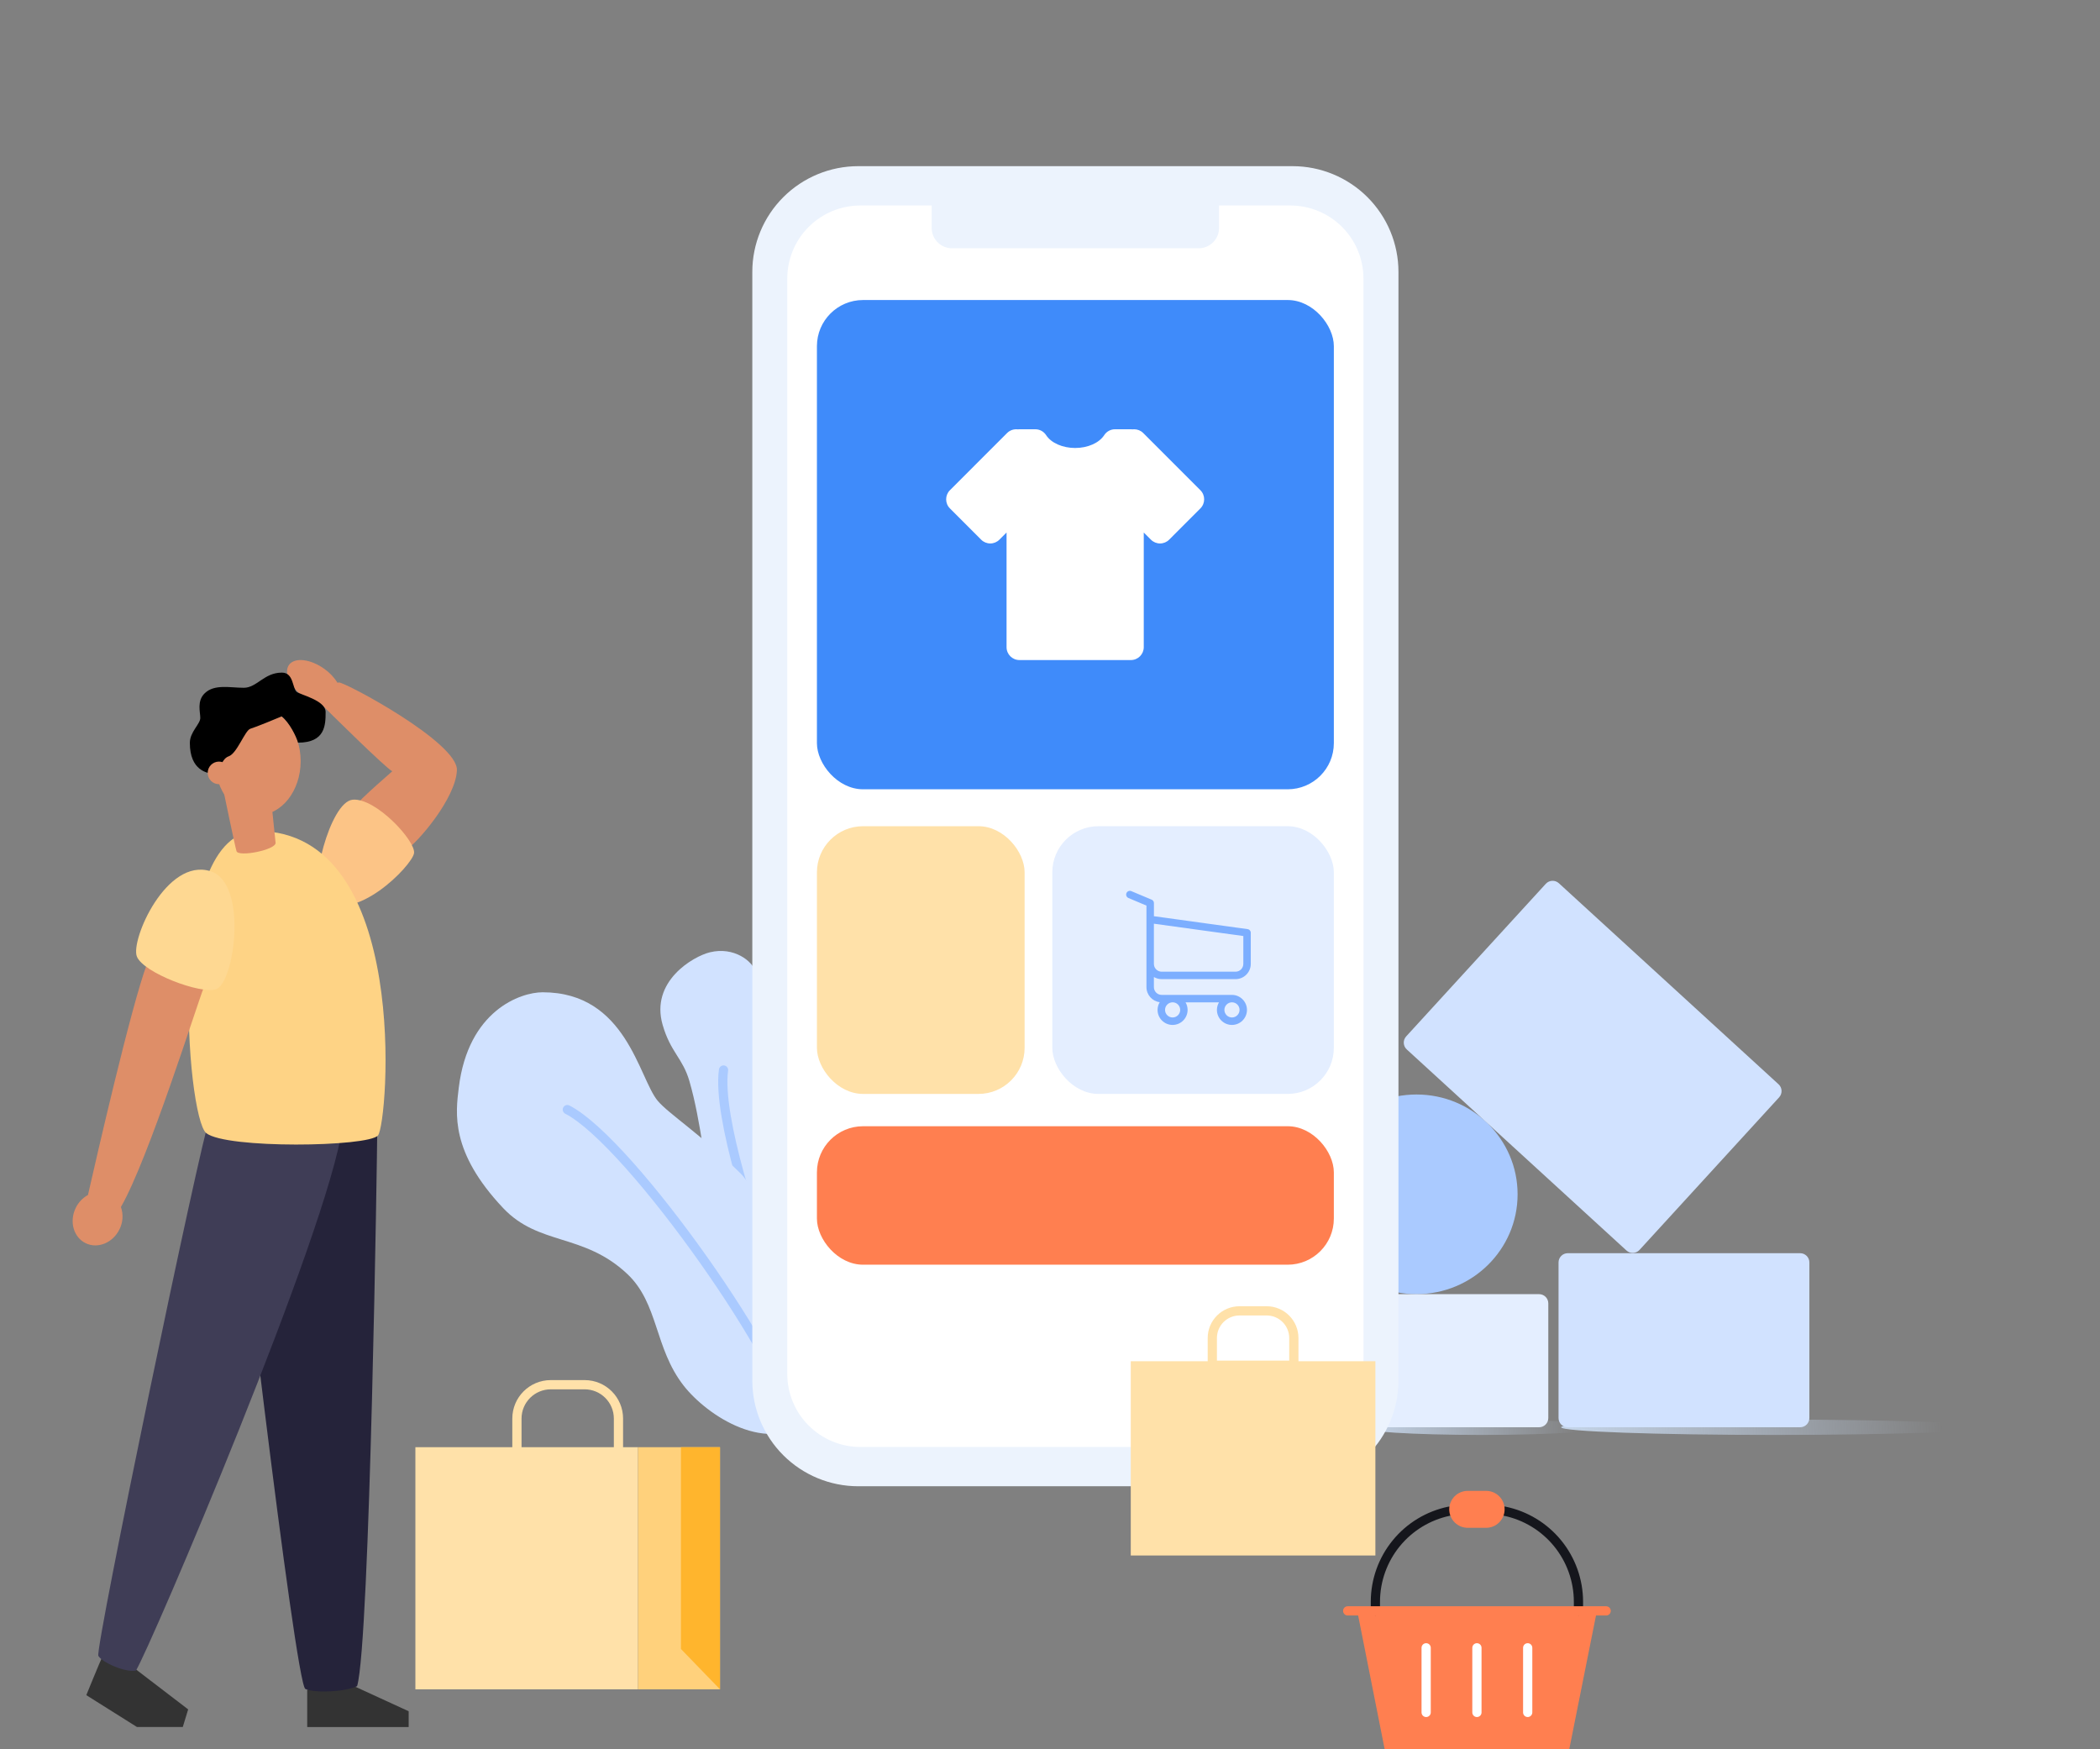 <svg width="455" height="379" viewBox="0 0 455 379" fill="none" xmlns="http://www.w3.org/2000/svg">
<rect x="0" y="0" width="455" height="379" fill="#808080" stroke="none"/>
<ellipse cx="384.546" cy="309.218" rx="46.307" ry="1.664" fill="url(#paint0_linear)"/>
<ellipse cx="321.047" cy="309.218" rx="26.619" ry="1.664" fill="url(#paint1_linear)"/>
<path d="M390.032 271.507H339.684C338.58 271.507 337.684 272.402 337.684 273.507V307.218C337.684 308.322 338.58 309.218 339.684 309.218H390.032C391.137 309.218 392.032 308.322 392.032 307.218V273.507C392.032 272.402 391.137 271.507 390.032 271.507Z" fill="#D1E2FF"/>
<ellipse cx="306.906" cy="258.752" rx="21.906" ry="21.628" fill="#AACAFF"/>
<path d="M333.466 280.38H295.873C294.768 280.38 293.873 281.275 293.873 282.38V307.218C293.873 308.322 294.768 309.218 295.873 309.218H333.466C334.571 309.218 335.466 308.322 335.466 307.218V282.38C335.466 281.275 334.571 280.38 333.466 280.38Z" fill="#E4EEFF"/>
<path d="M385.356 234.911L337.752 191.35C336.937 190.604 335.672 190.661 334.926 191.475L304.673 224.536C303.928 225.351 303.984 226.616 304.799 227.362L352.402 270.923C353.217 271.669 354.482 271.613 355.228 270.798L385.481 237.737C386.227 236.922 386.171 235.657 385.356 234.911Z" fill="#D1E2FF"/>
<path d="M164.774 271.077C162.886 271.051 156.567 266.888 154.573 260.006C152.652 253.379 151.971 243.192 149.373 234.226C147.927 229.239 145.295 227.994 143.576 222.06C140.835 212.602 150.209 207.204 153.788 206.322C159.056 205.022 163.021 208.284 163.629 210.38C164.476 213.305 164.176 215.757 165.114 218.994C166.947 225.32 169.693 225.492 171.009 231.008C174.841 247.138 171.82 264.576 166.221 269.744L164.774 271.077Z" fill="#D1E2FF"/>
<path d="M165.554 270.885C164.318 267.915 155.315 242.317 156.764 231.824" stroke="#AACAFF" stroke-width="2" stroke-linecap="round" stroke-linejoin="round"/>
<path d="M175.813 307.454C177.436 306.062 168.347 262.025 160.464 254.233C151.887 245.763 144.837 241.279 142.509 238.499C138.38 233.569 135.75 214.978 117.574 214.978C112.766 214.978 101.437 218.93 99.399 235.66C98.732 241.152 97.519 249.553 109.012 261.728C116.753 269.931 126.436 267.106 135.9 275.994C142.713 282.392 141.759 292.042 148.121 300.195C153.212 306.709 166.427 315.495 175.813 307.454Z" fill="#D1E2FF"/>
<path d="M171.518 308.428C171.518 297.382 136.81 247.527 122.923 240.396" stroke="#AACAFF" stroke-width="2" stroke-miterlimit="10" stroke-linecap="round"/>
<path d="M296 178.058V298.114C296 302.327 294.314 306.368 291.313 309.347C288.313 312.326 284.243 314 279.999 314H186.001C181.757 314 177.687 312.326 174.687 309.347C171.686 306.368 170 302.327 170 298.114V59.886C170 55.673 171.686 51.632 174.687 48.653C177.687 45.674 181.757 44 186.001 44H279.999C284.243 44 288.313 45.674 291.313 48.653C294.314 51.632 296 55.673 296 59.886V178.058Z" fill="white"/>
<path d="M280.049 36H185.951C179.864 36 174.027 38.414 169.722 42.71C165.418 47.006 163 52.834 163 58.91V299.09C163 305.166 165.418 310.994 169.722 315.29C174.027 319.586 179.864 322 185.951 322H280.049C286.136 322 291.973 319.586 296.278 315.29C300.582 310.994 303 305.166 303 299.09V58.91C303 52.834 300.582 47.006 296.278 42.71C291.973 38.414 286.136 36 280.049 36ZM295.424 178.066V297.664C295.424 299.742 295.014 301.8 294.217 303.72C293.421 305.641 292.253 307.385 290.781 308.855C289.308 310.324 287.56 311.49 285.637 312.285C283.713 313.081 281.652 313.49 279.57 313.49H186.43C182.226 313.49 178.193 311.823 175.219 308.855C172.246 305.887 170.576 301.861 170.576 297.664V60.344C170.576 56.147 172.246 52.122 175.219 49.154C178.193 46.186 182.226 44.518 186.43 44.518H201.865V49.393C201.865 49.97 201.979 50.542 202.2 51.075C202.422 51.608 202.746 52.093 203.155 52.501C203.564 52.91 204.049 53.233 204.584 53.454C205.118 53.675 205.691 53.789 206.269 53.789H259.72C260.298 53.789 260.871 53.675 261.405 53.454C261.939 53.233 262.425 52.91 262.834 52.501C263.243 52.093 263.567 51.608 263.789 51.075C264.01 50.542 264.124 49.97 264.124 49.393V44.518H279.558C281.64 44.518 283.702 44.928 285.626 45.723C287.549 46.518 289.297 47.684 290.769 49.154C292.242 50.623 293.409 52.368 294.206 54.288C295.003 56.208 295.413 58.266 295.413 60.344L295.424 178.066Z" fill="#ECF3FD"/>
<rect x="177" y="65" width="112" height="106" rx="10" fill="#3F8BFA"/>
<rect x="228" y="179" width="61" height="58" rx="10" fill="#E4EEFF"/>
<rect x="177" y="179" width="45" height="58" rx="10" fill="#FFE1A9"/>
<rect x="177" y="244" width="112" height="30" rx="10" fill="#FF7F50"/>
<path fill-rule="evenodd" clip-rule="evenodd" d="M245 294.912H298V337H245V294.912Z" fill="#FFE1A9"/>
<path d="M262.667 295.778H261.667C261.667 296.33 262.114 296.778 262.667 296.778V295.778ZM280.333 295.778V296.778C280.886 296.778 281.333 296.33 281.333 295.778H280.333ZM263.667 295.778V289.889H261.667V295.778H263.667ZM263.667 289.889C263.667 287.189 265.856 285 268.556 285V283C264.751 283 261.667 286.084 261.667 289.889H263.667ZM268.556 285H274.445V283H268.556V285ZM274.445 285C277.145 285 279.333 287.189 279.333 289.889H281.333C281.333 286.084 278.249 283 274.445 283V285ZM279.333 289.889V295.778H281.333V289.889H279.333ZM280.333 294.778H262.667V296.778H280.333V294.778Z" fill="#FFE1A9"/>
<path d="M245.028 143H220.872C219.335 143 218.087 141.752 218.087 140.215V115.37L216.53 116.926C216.008 117.45 215.299 117.742 214.56 117.742C213.822 117.742 213.111 117.449 212.589 116.926L205.815 110.146C204.728 109.059 204.728 107.297 205.815 106.208L218.203 93.816C218.807 93.21 219.68 92.916 220.521 93.022C220.637 93.008 220.754 93 220.872 93H224.316C225.26 93 226.141 93.479 226.654 94.271C227.75 95.965 230.221 97.058 232.951 97.058C235.68 97.058 238.153 95.965 239.249 94.271C239.762 93.479 240.642 93 241.587 93H245.031C245.149 93 245.266 93.007 245.382 93.022C245.496 93.008 245.612 93 245.729 93H245.73C246.468 93 247.177 93.294 247.7 93.816L260.086 106.207C261.172 107.294 261.172 109.056 260.086 110.145L253.312 116.926C252.79 117.449 252.081 117.742 251.343 117.742H251.342C250.604 117.744 249.895 117.45 249.373 116.928L247.815 115.368V140.215C247.813 141.754 246.567 143 245.028 143Z" fill="white"/>
<path d="M251.695 212.13H267.704C269.519 212.13 271 210.649 271 208.834V202.098C271 202.092 271 202.08 271 202.074C271 202.056 271 202.045 271 202.027C271 202.015 271 202.003 270.994 201.991C270.994 201.979 270.988 201.961 270.988 201.949C270.988 201.937 270.982 201.925 270.982 201.913C270.976 201.901 270.976 201.889 270.97 201.871C270.964 201.859 270.964 201.847 270.958 201.836C270.952 201.824 270.952 201.812 270.946 201.8C270.94 201.788 270.934 201.776 270.928 201.758C270.922 201.746 270.916 201.734 270.91 201.728C270.904 201.716 270.898 201.704 270.893 201.692C270.887 201.68 270.881 201.674 270.875 201.662C270.869 201.65 270.857 201.638 270.851 201.627C270.845 201.615 270.839 201.609 270.827 201.597C270.821 201.585 270.809 201.579 270.803 201.567C270.797 201.555 270.785 201.549 270.779 201.537C270.773 201.525 270.761 201.519 270.755 201.513C270.743 201.501 270.737 201.495 270.725 201.483C270.713 201.477 270.707 201.465 270.695 201.459C270.684 201.453 270.672 201.441 270.66 201.435C270.648 201.43 270.642 201.424 270.63 201.418C270.618 201.412 270.606 201.406 270.594 201.394C270.582 201.388 270.57 201.382 270.558 201.376C270.546 201.37 270.534 201.364 270.522 201.358C270.51 201.352 270.498 201.346 270.486 201.34C270.475 201.334 270.463 201.334 270.451 201.328C270.439 201.322 270.421 201.316 270.409 201.316C270.397 201.316 270.385 201.31 270.379 201.31C270.361 201.304 270.349 201.304 270.331 201.304C270.325 201.304 270.319 201.298 270.307 201.298L250.017 198.498V195.667C250.017 195.637 250.017 195.608 250.011 195.584C250.011 195.578 250.011 195.572 250.005 195.56C250.005 195.542 249.999 195.524 249.999 195.506C249.993 195.488 249.993 195.476 249.987 195.458C249.987 195.446 249.981 195.44 249.981 195.428C249.975 195.411 249.969 195.393 249.963 195.375C249.963 195.369 249.957 195.357 249.957 195.351C249.951 195.333 249.945 195.321 249.934 195.303C249.928 195.297 249.928 195.285 249.922 195.279C249.916 195.267 249.91 195.255 249.898 195.243C249.892 195.231 249.886 195.225 249.88 195.213C249.874 195.202 249.868 195.196 249.862 195.184C249.856 195.172 249.844 195.16 249.838 195.148C249.832 195.142 249.826 195.136 249.82 195.13C249.808 195.118 249.796 195.106 249.784 195.094C249.778 195.088 249.772 195.082 249.766 195.076C249.754 195.064 249.742 195.052 249.725 195.04C249.719 195.034 249.707 195.028 249.701 195.022C249.689 195.01 249.677 195.004 249.665 194.993C249.647 194.981 249.629 194.969 249.617 194.963C249.611 194.957 249.605 194.957 249.599 194.951C249.575 194.939 249.545 194.927 249.522 194.915L245.121 193.064C244.709 192.891 244.237 193.082 244.064 193.494C243.891 193.906 244.082 194.377 244.494 194.551L248.399 196.199V199.853V200.432V204.875V208.846V213.862C248.399 215.534 249.653 216.919 251.271 217.128C250.978 217.617 250.805 218.191 250.805 218.8C250.805 220.597 252.268 222.054 254.06 222.054C255.851 222.054 257.314 220.591 257.314 218.8C257.314 218.203 257.153 217.635 256.866 217.158H264.115C263.829 217.641 263.667 218.203 263.667 218.8C263.667 220.597 265.13 222.054 266.922 222.054C268.713 222.054 270.176 220.591 270.176 218.8C270.176 217.008 268.713 215.545 266.922 215.545H251.695C250.764 215.545 250.011 214.787 250.011 213.862V211.676C250.501 211.963 251.08 212.13 251.695 212.13ZM255.708 218.794C255.708 219.701 254.967 220.436 254.066 220.436C253.164 220.436 252.424 219.695 252.424 218.794C252.424 217.892 253.164 217.152 254.066 217.152C254.967 217.152 255.708 217.886 255.708 218.794ZM268.57 218.794C268.57 219.701 267.829 220.436 266.928 220.436C266.026 220.436 265.286 219.695 265.286 218.794C265.286 217.892 266.026 217.152 266.928 217.152C267.829 217.152 268.57 217.886 268.57 218.794ZM267.704 210.518H251.695C250.764 210.518 250.011 209.759 250.011 208.834V204.863V200.42V200.122L269.388 202.791V208.828C269.388 209.765 268.629 210.518 267.704 210.518Z" fill="#7CAEFF"/>
<path fill-rule="evenodd" clip-rule="evenodd" d="M90 313.538H138.231V366H90V313.538Z" fill="#FFE1A9"/>
<path fill-rule="evenodd" clip-rule="evenodd" d="M138.231 313.538H156V366H138.231V313.538Z" fill="#FFD17C"/>
<path fill-rule="evenodd" clip-rule="evenodd" d="M147.538 357.256V313.538H156V366L147.538 357.256Z" fill="#FFB52D"/>
<path d="M112 314.667H111C111 315.219 111.448 315.667 112 315.667V314.667ZM134 314.667V315.667C134.552 315.667 135 315.219 135 314.667H134ZM113 314.667V307.333H111V314.667H113ZM113 307.333C113 303.836 115.836 301 119.333 301V299C114.731 299 111 302.731 111 307.333H113ZM119.333 301H126.667V299H119.333V301ZM126.667 301C130.164 301 133 303.836 133 307.333H135C135 302.731 131.269 299 126.667 299V301ZM133 307.333V314.667H135V307.333H133ZM134 313.667H112V315.667H134V313.667Z" fill="#FFE1A9"/>
<path d="M66.563 366.074V374.169H88.542V370.744L74.925 364.49L66.563 366.074Z" fill="#333333"/>
<path d="M22.434 358.312C21.323 360.803 18.699 367.257 18.699 367.257L29.667 374.153H39.604L40.769 370.342L28.284 360.788L22.434 358.312Z" fill="#333333"/>
<path d="M55.874 176.6C50.755 176.6 46.606 171.368 46.606 164.913C46.606 158.459 50.755 153.226 55.874 153.226C60.993 153.226 65.142 158.459 65.142 164.913C65.142 171.368 60.993 176.6 55.874 176.6Z" fill="#DE8E68"/>
<path d="M62.624 144.039C63.838 142.37 67.266 142.747 70.279 144.917C71.42 145.721 72.389 146.745 73.131 147.927C73.229 147.884 73.335 147.859 73.442 147.856C74.906 147.856 99.23 160.866 98.999 166.868C98.769 172.871 90.609 182.497 87.76 184.343C87.76 184.343 74.906 178.341 75.597 176.414C76.288 174.487 83.691 168.319 84.989 167.099C83.464 166.302 71.254 154.204 69.874 152.834C68.427 152.524 67.063 151.907 65.874 151.025C62.867 148.852 61.406 145.726 62.624 144.039Z" fill="#DE8E68"/>
<path d="M69.61 194.875C66.808 192.621 71.447 173.721 76.419 173.257C81.39 172.793 90.061 182.161 89.712 184.82C89.364 187.478 76.689 200.542 69.61 194.875Z" fill="#FCC486"/>
<path d="M81.734 245.127C81.734 248.24 80.177 355.959 77.375 365.299C74.885 366.544 68.347 366.855 66.167 365.921C63.988 364.987 50.081 246.833 50.081 241.646C50.081 236.459 81.734 245.127 81.734 245.127Z" fill="#25233A"/>
<path d="M29.452 361.933C32.425 357.263 71.139 266.58 74.174 244.221C70.995 241.758 47.341 237.832 45.426 242.303C43.511 246.774 20.52 357.304 21.308 358.739C22.095 360.174 27.217 362.413 29.452 361.933Z" fill="#3F3D56"/>
<path d="M55.743 180.041C35.663 180.041 40.34 242.075 44.699 245.5C49.057 248.925 79.716 248.491 81.895 246C84.074 243.509 89.224 180.041 55.743 180.041Z" fill="#FED385"/>
<path d="M41.133 160.944C41.133 158.575 43.396 156.866 43.396 155.552C43.396 154.238 42.621 151.884 44.355 150.2C46.463 148.155 49.822 149.008 52.829 149.008C55.656 149.008 57.216 145.723 61.073 145.723C63.645 145.723 63.318 149.061 64.28 149.889C64.993 150.511 70.55 151.707 70.55 154.247C70.55 157.087 70.475 160.897 64.579 160.897C64.186 159.534 62.711 156.539 61.03 155.206C60.164 155.58 55.426 157.535 54.252 157.88C53.078 158.226 51.363 163.251 49.545 163.858C47.727 164.465 47.611 167.812 46.282 167.669C44.953 167.525 41.133 166.965 41.133 160.944Z" fill="black"/>
<path d="M47.45 169.9C46.097 169.9 45 168.803 45 167.45C45 166.097 46.097 165 47.45 165C48.803 165 49.9 166.097 49.9 167.45C49.9 168.803 48.803 169.9 47.45 169.9Z" fill="#DE8E68"/>
<path d="M51.242 184.399C51.634 185.753 59.868 184.11 59.71 182.578L58.302 168.973L48.38 171.109C48.38 171.109 50.843 183.051 51.242 184.399Z" fill="#DE8E68"/>
<path d="M16.402 261.704C16.975 260.515 17.903 259.534 19.059 258.898C20.808 251.209 28.42 217.912 31.866 208.79C37.156 210.379 44.166 213.928 44.166 213.928C42.836 217.098 32.237 251.016 26.199 261.5C26.474 262.286 26.589 263.12 26.535 263.951C26.482 264.782 26.261 265.594 25.887 266.338C24.456 269.273 21.17 270.613 18.552 269.337C15.934 268.061 14.972 264.638 16.402 261.704Z" fill="#DE8E68"/>
<path d="M45.632 188.757C36.069 185.714 28.218 203.721 29.662 207.251C31.106 210.781 43.502 215.448 46.805 214.322C50.838 212.942 53.772 191.348 45.632 188.757Z" fill="#FED892"/>
<path d="M346 349L340 379H300.018L294.066 349H346Z" fill="#FF7F50"/>
<path d="M342 350C341.735 350 341.48 349.895 341.293 349.707C341.105 349.52 341 349.265 341 349V347C340.992 342.618 339.473 338.373 336.7 334.98C333.926 331.587 330.068 329.254 325.775 328.375C325.515 328.322 325.287 328.168 325.14 327.946C324.994 327.725 324.941 327.455 324.994 327.194C325.048 326.934 325.202 326.706 325.423 326.56C325.644 326.413 325.915 326.361 326.175 326.414C330.919 327.387 335.183 329.966 338.248 333.715C341.312 337.465 342.991 342.157 343 347V349C343 349.265 342.895 349.52 342.707 349.707C342.52 349.895 342.265 350 342 350ZM298 350C297.735 350 297.48 349.895 297.293 349.707C297.105 349.52 297 349.265 297 349V347C297.011 342.168 298.683 337.486 301.736 333.74C304.789 329.994 309.038 327.413 313.769 326.428C313.899 326.398 314.034 326.395 314.165 326.418C314.296 326.441 314.422 326.49 314.534 326.562C314.646 326.634 314.743 326.728 314.818 326.838C314.893 326.948 314.946 327.072 314.972 327.203C314.999 327.333 314.999 327.468 314.973 327.599C314.947 327.729 314.895 327.854 314.82 327.964C314.745 328.074 314.649 328.169 314.537 328.241C314.425 328.314 314.3 328.363 314.169 328.387C309.889 329.278 306.046 331.615 303.284 335.003C300.522 338.392 299.009 342.628 299 347V349C299 349.265 298.895 349.52 298.707 349.707C298.52 349.895 298.265 350 298 350Z" fill="#15161C"/>
<path d="M320 372C319.735 372 319.48 371.895 319.293 371.707C319.105 371.52 319 371.265 319 371V357C319 356.735 319.105 356.48 319.293 356.293C319.48 356.105 319.735 356 320 356C320.265 356 320.52 356.105 320.707 356.293C320.895 356.48 321 356.735 321 357V371C321 371.265 320.895 371.52 320.707 371.707C320.52 371.895 320.265 372 320 372ZM309 372C308.735 372 308.48 371.895 308.293 371.707C308.105 371.52 308 371.265 308 371V357C308 356.735 308.105 356.48 308.293 356.293C308.48 356.105 308.735 356 309 356C309.265 356 309.52 356.105 309.707 356.293C309.895 356.48 310 356.735 310 357V371C310 371.265 309.895 371.52 309.707 371.707C309.52 371.895 309.265 372 309 372ZM331 372C330.735 372 330.48 371.895 330.293 371.707C330.105 371.52 330 371.265 330 371V357C330 356.735 330.105 356.48 330.293 356.293C330.48 356.105 330.735 356 331 356C331.265 356 331.52 356.105 331.707 356.293C331.895 356.48 332 356.735 332 357V371C332 371.265 331.895 371.52 331.707 371.707C331.52 371.895 331.265 372 331 372Z" fill="white"/>
<path d="M348 350H292C291.735 350 291.48 349.895 291.293 349.707C291.105 349.52 291 349.265 291 349C291 348.735 291.105 348.48 291.293 348.293C291.48 348.105 291.735 348 292 348H348C348.265 348 348.52 348.105 348.707 348.293C348.895 348.48 349 348.735 349 349C349 349.265 348.895 349.52 348.707 349.707C348.52 349.895 348.265 350 348 350Z" fill="#FF7F50"/>
<path d="M326 327C326 328.061 325.579 329.078 324.828 329.828C324.078 330.579 323.061 331 322 331H318C316.939 331 315.922 330.579 315.172 329.828C314.421 329.078 314 328.061 314 327C314 325.939 314.421 324.922 315.172 324.172C315.922 323.421 316.939 323 318 323H322C323.061 323 324.078 323.421 324.828 324.172C325.579 324.922 326 325.939 326 327Z" fill="#FF7F50"/>
<defs>
<linearGradient id="paint0_linear" x1="339.818" y1="309.52" x2="420.515" y2="304.051" gradientUnits="userSpaceOnUse">
<stop stop-color="#C4D4E8"/>
<stop offset="1" stop-color="#C4D4E9" stop-opacity="0"/>
</linearGradient>
<linearGradient id="paint1_linear" x1="295.335" y1="309.52" x2="341.866" y2="307.707" gradientUnits="userSpaceOnUse">
<stop stop-color="#C4D4E8"/>
<stop offset="1" stop-color="#C4D4E9" stop-opacity="0"/>
</linearGradient>
</defs>
</svg>
